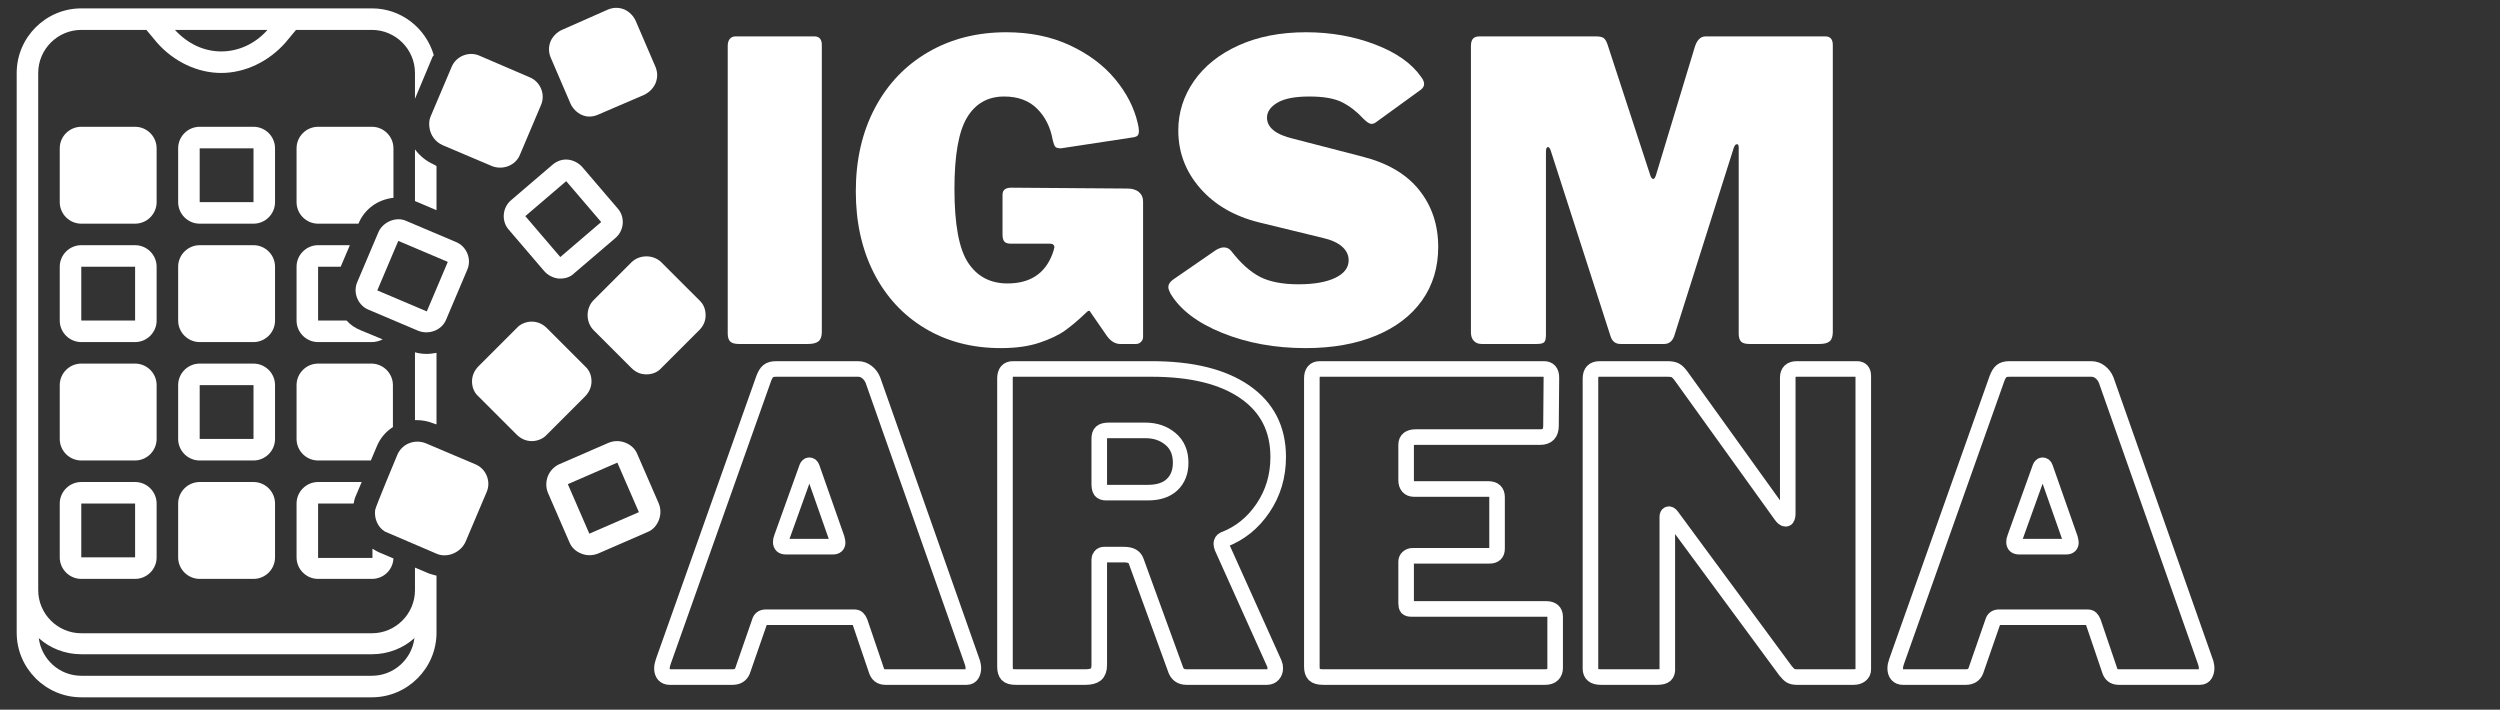 <svg xmlns="http://www.w3.org/2000/svg" xmlns:xlink="http://www.w3.org/1999/xlink" width="1536" zoomAndPan="magnify" viewBox="0 0 1152 327" height="436" preserveAspectRatio="xMidYMid meet" version="1.0"><rect x="0" y="0" width="1152" height="327" fill="#333333" stroke="none"/><defs><g/><clipPath id="0b768ea042"><path d="M 252 3.363 L 303 3.363 L 303 54 L 252 54 Z M 252 3.363 " clip-rule="nonzero"/></clipPath><clipPath id="4e80555d3d"><path d="M 270 118 L 325.441 118 L 325.441 173 L 270 173 Z M 270 118 " clip-rule="nonzero"/></clipPath><clipPath id="17d9246eaa"><path d="M 7.441 3.363 L 202 3.363 L 202 321.363 L 7.441 321.363 Z M 7.441 3.363 " clip-rule="nonzero"/></clipPath></defs><g fill="#ffffff" fill-opacity="1"><g transform="translate(1149.242, 355.05)"><g><path d="M 54.188 -114.781 C 55.156 -114.781 55.984 -114.66 56.672 -114.422 C 57.367 -114.18 57.992 -113.77 58.547 -113.188 C 59.109 -112.602 59.629 -111.828 60.109 -110.859 C 60.586 -109.898 61.094 -108.727 61.625 -107.344 L 98.312 -9.359 C 98.582 -8.609 98.77 -7.938 98.875 -7.344 C 98.977 -6.758 99.031 -6.176 99.031 -5.594 C 99.031 -3.676 98.457 -2.266 97.312 -1.359 C 96.164 -0.453 94.957 0 93.688 0 L 48.359 0 C 46.973 0 45.812 -0.172 44.875 -0.516 C 43.945 -0.867 43.16 -1.285 42.516 -1.766 C 41.879 -2.242 41.391 -2.75 41.047 -3.281 C 40.703 -3.812 40.473 -4.289 40.359 -4.719 L 39.484 -7.516 L 17.031 -7.516 L 16.469 -5.109 C 16.301 -4.316 16.113 -3.613 15.906 -3 C 15.695 -2.383 15.43 -1.848 15.109 -1.391 C 14.785 -0.941 14.344 -0.598 13.781 -0.359 C 13.227 -0.117 12.5 0 11.594 0 L 3.359 0 C 1.648 0 0.797 -0.664 0.797 -2 C 0.797 -2.477 0.891 -3.051 1.078 -3.719 C 1.266 -4.383 1.52 -5.172 1.844 -6.078 L 35.25 -107.188 C 36.051 -109.695 36.957 -111.562 37.969 -112.781 C 38.977 -114.008 40.414 -114.676 42.281 -114.781 Z M 19.5 -17.344 L 36.766 -17.344 L 27.891 -48.594 Z M 19.5 -17.344 "/></g></g></g><path fill="#ffffff" d="M 72.172 68.344 C 72.172 62.887 67.707 58.422 62.254 58.422 L 37.453 58.422 C 31.996 58.422 27.531 62.887 27.531 68.344 L 27.531 93.145 C 27.531 98.602 31.996 103.066 37.453 103.066 L 62.254 103.066 C 67.707 103.066 72.172 98.602 72.172 93.145 Z M 72.172 68.344 " fill-opacity="1" fill-rule="nonzero"/><path fill="#ffffff" d="M 126.734 68.344 C 126.734 62.887 122.273 58.422 116.816 58.422 L 92.016 58.422 C 86.559 58.422 82.094 62.887 82.094 68.344 L 82.094 93.145 C 82.094 98.602 86.559 103.066 92.016 103.066 L 116.816 103.066 C 122.273 103.066 126.734 98.602 126.734 93.145 Z M 92.016 93.145 L 92.016 68.344 L 116.816 68.344 L 116.816 93.145 Z M 92.016 93.145 " fill-opacity="1" fill-rule="nonzero"/><path fill="#ffffff" d="M 72.172 122.906 C 72.172 117.449 67.707 112.984 62.254 112.984 L 37.453 112.984 C 31.996 112.984 27.531 117.449 27.531 122.906 L 27.531 147.707 C 27.531 153.164 31.996 157.629 37.453 157.629 L 62.254 157.629 C 67.707 157.629 72.172 153.164 72.172 147.707 Z M 37.453 147.707 L 37.453 122.906 L 62.254 122.906 L 62.254 147.707 Z M 37.453 147.707 " fill-opacity="1" fill-rule="nonzero"/><path fill="#ffffff" d="M 126.734 122.906 C 126.734 117.449 122.273 112.984 116.816 112.984 L 92.016 112.984 C 86.559 112.984 82.094 117.449 82.094 122.906 L 82.094 147.707 C 82.094 153.164 86.559 157.629 92.016 157.629 L 116.816 157.629 C 122.273 157.629 126.734 153.164 126.734 147.707 Z M 126.734 122.906 " fill-opacity="1" fill-rule="nonzero"/><g clip-path="url(#0b768ea042)"><path fill="#ffffff" d="M 302.082 38.332 C 303.074 35.852 303.074 33.375 302.082 30.895 L 292.906 9.562 C 291.914 7.332 289.93 5.348 287.695 4.355 C 285.215 3.363 282.738 3.363 280.258 4.355 L 258.926 13.781 C 256.695 14.773 254.711 16.758 253.719 18.988 C 252.727 21.469 252.727 23.949 253.719 26.43 L 262.895 47.758 C 263.887 49.988 265.871 51.973 268.105 52.965 C 269.344 53.461 270.336 53.711 271.574 53.711 C 272.816 53.711 274.055 53.461 275.297 52.965 L 296.625 43.789 C 299.352 42.551 301.09 40.566 302.082 38.332 Z M 302.082 38.332 " fill-opacity="1" fill-rule="nonzero"/></g><path fill="#ffffff" d="M 283.48 109.762 C 287.695 106.289 288.191 99.84 284.473 95.871 L 268.352 77.023 C 266.617 75.039 264.137 73.801 261.656 73.551 C 258.926 73.305 256.445 74.297 254.461 76.031 L 235.613 92.152 C 231.398 95.625 230.902 102.074 234.621 106.043 L 250.742 124.891 C 252.48 126.875 254.957 128.113 257.438 128.363 C 257.688 128.363 257.934 128.363 258.184 128.363 C 260.664 128.363 262.895 127.617 264.633 125.883 Z M 258.184 118.441 L 242.062 99.594 L 260.91 83.473 L 277.031 102.32 Z M 258.184 118.441 " fill-opacity="1" fill-rule="nonzero"/><path fill="#ffffff" d="M 203.867 66.855 L 226.684 76.527 C 231.645 78.512 237.598 76.281 239.582 71.32 L 249.254 48.504 C 251.488 43.543 249.008 37.59 244.047 35.605 L 220.98 25.684 C 216.02 23.453 210.07 25.934 208.086 30.895 C 208.086 30.895 198.41 53.711 198.41 53.711 C 197.668 55.445 197.668 57.184 197.914 58.918 C 198.41 62.391 200.645 65.367 203.867 66.855 Z M 203.867 66.855 " fill-opacity="1" fill-rule="nonzero"/><path fill="#ffffff" d="M 251.984 151.18 C 250 149.195 247.52 148.203 245.039 148.203 C 242.559 148.203 239.832 149.195 238.094 151.18 L 220.484 168.789 C 218.5 170.773 217.508 173.254 217.508 175.734 C 217.508 178.461 218.5 180.941 220.484 182.676 L 238.094 200.285 C 240.078 202.27 242.559 203.262 245.039 203.262 C 247.52 203.262 250.246 202.27 251.984 200.285 L 269.59 182.676 C 271.574 180.691 272.566 178.215 272.566 175.734 C 272.566 173.004 271.574 170.523 269.59 168.789 Z M 251.984 151.18 " fill-opacity="1" fill-rule="nonzero"/><g clip-path="url(#4e80555d3d)"><path fill="#ffffff" d="M 304.809 120.922 C 301.09 117.203 294.641 117.203 290.922 120.922 L 273.559 138.281 C 269.84 142.004 269.84 148.453 273.559 152.172 L 290.922 169.531 C 292.906 171.516 295.137 172.508 297.867 172.508 C 300.594 172.508 303.074 171.516 304.809 169.531 L 322.172 152.172 C 324.156 150.188 325.148 147.957 325.148 145.227 C 325.148 142.5 324.156 140.02 322.172 138.281 Z M 304.809 120.922 " fill-opacity="1" fill-rule="nonzero"/></g><path fill="#ffffff" d="M 252.48 219.383 C 251.488 221.863 251.488 224.59 252.48 227.07 L 262.398 249.891 C 263.391 252.367 265.375 254.105 267.855 255.098 C 269.094 255.594 270.336 255.84 271.574 255.84 C 272.816 255.84 274.305 255.594 275.543 255.098 L 298.359 245.176 C 300.84 244.184 302.578 242.199 303.57 239.719 C 304.562 237.238 304.562 234.512 303.57 232.031 L 293.648 209.215 C 292.656 206.734 290.672 205 288.191 204.008 C 285.711 203.016 282.984 203.016 280.504 204.008 L 257.688 213.926 C 255.453 214.918 253.473 216.902 252.48 219.383 Z M 284.473 213.184 L 294.395 236 L 271.574 245.922 L 261.656 223.102 Z M 284.473 213.184 " fill-opacity="1" fill-rule="nonzero"/><path fill="#ffffff" d="M 72.172 177.469 C 72.172 172.012 67.707 167.547 62.254 167.547 L 37.453 167.547 C 31.996 167.547 27.531 172.012 27.531 177.469 L 27.531 202.27 C 27.531 207.727 31.996 212.191 37.453 212.191 L 62.254 212.191 C 67.707 212.191 72.172 207.727 72.172 202.27 Z M 72.172 177.469 " fill-opacity="1" fill-rule="nonzero"/><path fill="#ffffff" d="M 126.734 177.469 C 126.734 172.012 122.273 167.547 116.816 167.547 L 92.016 167.547 C 86.559 167.547 82.094 172.012 82.094 177.469 L 82.094 202.27 C 82.094 207.727 86.559 212.191 92.016 212.191 L 116.816 212.191 C 122.273 212.191 126.734 207.727 126.734 202.27 Z M 92.016 202.27 L 92.016 177.469 L 116.816 177.469 L 116.816 202.27 Z M 92.016 202.27 " fill-opacity="1" fill-rule="nonzero"/><path fill="#ffffff" d="M 62.254 222.113 L 37.453 222.113 C 31.996 222.113 27.531 226.574 27.531 232.031 L 27.531 256.832 C 27.531 262.289 31.996 266.754 37.453 266.754 L 62.254 266.754 C 67.707 266.754 72.172 262.289 72.172 256.832 L 72.172 232.031 C 72.172 226.574 67.707 222.113 62.254 222.113 Z M 37.453 256.832 L 37.453 232.031 L 62.254 232.031 L 62.254 256.832 Z M 37.453 256.832 " fill-opacity="1" fill-rule="nonzero"/><path fill="#ffffff" d="M 116.816 222.113 L 92.016 222.113 C 86.559 222.113 82.094 226.574 82.094 232.031 L 82.094 256.832 C 82.094 262.289 86.559 266.754 92.016 266.754 L 116.816 266.754 C 122.273 266.754 126.734 262.289 126.734 256.832 L 126.734 232.031 C 126.734 226.574 122.273 222.113 116.816 222.113 Z M 116.816 222.113 " fill-opacity="1" fill-rule="nonzero"/><path fill="#ffffff" d="M 136.656 256.832 C 136.656 262.289 141.121 266.754 146.578 266.754 L 171.379 266.754 C 176.836 266.754 181.051 262.539 181.301 257.328 L 174.852 254.602 C 173.609 254.105 172.617 253.359 171.625 252.863 L 171.625 257.082 L 146.578 257.082 L 146.578 232.031 L 162.945 232.031 C 163.195 230.793 163.441 229.551 163.938 228.559 L 166.668 222.113 L 146.578 222.113 C 141.121 222.113 136.656 226.574 136.656 232.031 Z M 136.656 256.832 " fill-opacity="1" fill-rule="nonzero"/><path fill="#ffffff" d="M 136.656 202.27 C 136.656 207.727 141.121 212.191 146.578 212.191 L 170.883 212.191 L 173.609 205.742 C 175.098 202.023 177.828 198.797 181.051 196.812 L 181.051 177.469 C 181.051 172.012 176.586 167.547 171.129 167.547 L 146.578 167.547 C 141.121 167.547 136.656 172.012 136.656 177.469 Z M 136.656 202.27 " fill-opacity="1" fill-rule="nonzero"/><path fill="#ffffff" d="M 174.355 107.031 L 164.684 129.852 C 162.449 134.812 164.93 140.762 169.891 142.746 C 169.891 142.746 192.707 152.418 192.707 152.418 C 197.668 154.402 203.621 152.172 205.605 147.211 L 215.277 124.395 C 217.508 119.434 215.027 113.48 210.07 111.496 C 210.07 111.496 187.25 101.824 187.25 101.824 C 182.539 99.594 176.34 102.32 174.355 107.031 Z M 196.676 143.492 L 173.859 133.82 L 183.531 111 L 206.348 120.676 Z M 196.676 143.492 " fill-opacity="1" fill-rule="nonzero"/><path fill="#ffffff" d="M 214.531 249.641 L 224.207 226.824 C 226.438 221.863 223.957 215.91 218.996 213.926 L 196.18 204.254 C 193.699 203.262 190.973 203.262 188.492 204.254 C 186.012 205.246 184.027 207.23 183.035 209.711 C 183.035 209.711 172.867 234.016 172.867 235.008 C 172.371 238.977 174.105 242.945 177.332 244.93 C 177.828 245.176 201.637 255.344 201.637 255.344 C 206.348 257.082 212.301 254.602 214.531 249.641 Z M 214.531 249.641 " fill-opacity="1" fill-rule="nonzero"/><g clip-path="url(#17d9246eaa)"><path fill="#ffffff" d="M 37.453 321.316 L 171.379 321.316 C 187.746 321.316 201.141 307.926 201.141 291.555 L 201.141 265.266 C 199.898 265.02 198.66 264.523 197.668 264.273 L 191.219 261.547 L 191.219 271.961 C 191.219 282.875 182.289 291.805 171.379 291.805 L 37.453 291.805 C 26.539 291.805 17.609 282.875 17.609 271.961 L 17.609 33.621 C 17.609 22.707 26.539 13.781 37.453 13.781 L 67.461 13.781 L 72.422 19.734 C 80.109 28.414 91.023 33.621 101.934 33.621 C 112.848 33.621 123.762 28.414 131.449 19.734 L 136.41 13.781 L 171.379 13.781 C 182.289 13.781 191.219 22.707 191.219 33.621 L 191.219 45.527 L 198.906 27.172 C 199.156 26.43 199.402 25.934 199.898 25.438 C 196.18 12.789 184.77 3.859 171.379 3.859 L 37.453 3.859 C 21.082 3.859 7.691 17.254 7.691 33.621 L 7.691 291.555 C 7.691 307.926 21.082 321.316 37.453 321.316 Z M 37.453 301.477 L 171.379 301.477 C 178.82 301.477 185.762 298.746 190.973 294.035 C 189.73 303.957 181.301 311.395 171.379 311.395 L 37.453 311.395 C 27.281 311.395 19.098 303.707 17.859 294.035 C 23.066 298.746 30.012 301.477 37.453 301.477 Z M 123.266 13.781 C 117.559 20.227 109.871 23.699 101.934 23.699 C 94 23.699 86.559 20.227 80.605 13.781 Z M 123.266 13.781 " fill-opacity="1" fill-rule="nonzero"/></g><path fill="#ffffff" d="M 136.656 147.707 C 136.656 153.164 141.121 157.629 146.578 157.629 L 171.379 157.629 C 173.113 157.629 174.852 157.133 176.34 156.387 L 166.172 152.172 C 163.691 151.18 161.457 149.691 159.723 147.707 L 146.578 147.707 L 146.578 122.906 L 156.992 122.906 L 161.211 112.984 L 146.578 112.984 C 141.121 112.984 136.656 117.449 136.656 122.906 Z M 136.656 147.707 " fill-opacity="1" fill-rule="nonzero"/><path fill="#ffffff" d="M 171.379 58.422 L 146.578 58.422 C 141.121 58.422 136.656 62.887 136.656 68.344 L 136.656 93.145 C 136.656 98.602 141.121 103.066 146.578 103.066 L 165.18 103.066 C 167.906 96.367 174.105 91.906 181.301 91.16 L 181.301 68.344 C 181.301 62.887 176.836 58.422 171.379 58.422 Z M 171.379 58.422 " fill-opacity="1" fill-rule="nonzero"/><path fill="#ffffff" d="M 191.219 68.84 L 191.219 92.648 L 201.141 96.863 L 201.141 76.527 L 199.898 75.785 C 196.43 74.297 193.453 71.816 191.219 68.84 Z M 191.219 68.84 " fill-opacity="1" fill-rule="nonzero"/><path fill="#ffffff" d="M 191.219 193.59 C 191.469 193.59 191.715 193.59 191.965 193.59 C 194.691 193.59 197.172 194.086 199.652 195.078 L 201.141 195.574 L 201.141 162.59 C 199.652 162.836 198.164 163.086 196.676 163.086 C 194.691 163.086 192.957 162.836 191.219 162.34 Z M 191.219 193.59 " fill-opacity="1" fill-rule="nonzero"/><path stroke-linecap="butt" transform="matrix(0.75, 0, 0, 0.75, 300.258, 147.733)" fill="none" stroke-linejoin="miter" d="M 10.963 219.002 C 9.594 219.002 8.469 218.544 7.599 217.627 C 6.771 216.674 6.354 215.346 6.354 213.643 C 6.354 212.44 6.625 211.07 7.161 209.533 L 68.89 35.565 C 69.719 33.361 70.656 31.846 71.693 31.018 C 72.729 30.143 74.349 29.71 76.552 29.71 L 126.818 29.71 C 128.854 29.71 130.677 30.351 132.297 31.638 C 133.916 32.882 135.146 34.523 135.974 36.559 L 197.203 210.341 C 197.536 211.71 197.703 212.731 197.703 213.393 C 197.703 214.929 197.37 216.257 196.703 217.382 C 196.041 218.46 195.021 219.002 193.651 219.002 L 143.635 219.002 C 140.729 219.002 138.859 217.549 138.031 214.638 L 128.062 185.304 C 127.568 184.138 127.088 183.351 126.63 182.934 C 126.213 182.481 125.427 182.252 124.265 182.252 L 70.135 182.252 C 68.099 182.252 66.833 183.184 66.338 185.054 L 55.87 215.2 C 54.833 217.731 52.797 219.002 49.765 219.002 Z M 111.495 138.898 C 113.364 138.898 114.297 138.049 114.297 136.346 C 114.297 136.013 114.13 135.158 113.802 133.789 L 98.479 90.19 C 98.146 89.32 97.625 88.882 96.922 88.882 C 96.255 88.882 95.755 89.32 95.427 90.19 L 79.854 133.544 C 79.521 134.205 79.354 135.059 79.354 136.096 C 79.354 137.966 80.37 138.898 82.406 138.898 Z M 382.672 210.841 C 383.005 211.507 383.172 212.44 383.172 213.643 C 383.172 215.179 382.693 216.466 381.739 217.507 C 380.823 218.502 379.62 219.002 378.125 219.002 L 328.609 219.002 C 325.036 219.002 322.729 217.216 321.693 213.643 L 297.713 147.804 C 297.213 146.434 296.364 145.419 295.156 144.752 C 293.995 144.091 292.208 143.757 289.802 143.757 L 278.094 143.757 C 277.052 143.757 276.286 144.091 275.786 144.752 C 275.286 145.419 275.041 146.018 275.041 146.559 L 275.041 211.585 C 275.041 214.33 274.354 216.257 272.984 217.382 C 271.614 218.46 269.495 219.002 266.63 219.002 L 223.713 219.002 C 221.182 219.002 219.437 218.502 218.484 217.507 C 217.568 216.466 217.114 214.846 217.114 212.648 L 217.114 35.565 C 217.114 31.658 218.734 29.71 221.969 29.71 L 307.182 29.71 C 331.844 29.71 350.969 34.419 364.547 43.846 C 378.167 53.273 384.979 66.58 384.979 83.773 C 384.979 95.523 381.864 105.992 375.635 115.169 C 369.448 124.346 361.432 130.799 351.594 134.539 C 350.552 135.08 350.036 135.929 350.036 137.091 C 350.036 137.591 350.198 138.356 350.531 139.398 Z M 304.875 105.7 C 311.354 105.7 316.338 104.059 319.823 100.778 C 323.312 97.455 325.057 92.971 325.057 87.325 C 325.057 81.054 322.958 76.174 318.765 72.684 C 314.614 69.2 309.463 67.455 303.318 67.455 L 280.896 67.455 C 278.693 67.455 277.156 67.851 276.286 68.638 C 275.453 69.388 275.041 70.695 275.041 72.559 L 275.041 100.341 C 275.041 102.21 275.328 103.58 275.911 104.455 C 276.495 105.283 277.635 105.7 279.338 105.7 Z M 405.651 35.565 C 405.651 31.658 407.271 29.71 410.51 29.71 L 548.286 29.71 C 551.318 29.71 552.833 31.492 552.833 35.065 L 552.588 64.653 C 552.588 69.263 550.385 71.565 545.984 71.565 L 469.432 71.565 C 465.531 71.565 463.578 73.164 463.578 76.361 L 463.578 98.039 C 463.578 99.742 463.995 101.07 464.823 102.023 C 465.693 102.981 466.818 103.455 468.187 103.455 L 514.094 103.455 C 517.661 103.455 519.448 105.138 519.448 108.502 L 519.448 140.143 C 519.448 143.049 517.911 144.502 514.838 144.502 L 467.625 144.502 C 466.463 144.502 465.489 144.856 464.698 145.565 C 463.953 146.226 463.578 147.059 463.578 148.054 L 463.578 173.591 C 463.578 174.96 463.786 175.898 464.198 176.393 C 464.614 176.893 465.427 177.143 466.63 177.143 L 549.536 177.143 C 553.271 177.143 555.14 178.763 555.14 182.002 L 555.14 213.393 C 555.14 215.096 554.62 216.466 553.583 217.507 C 552.588 218.502 551.073 219.002 549.036 219.002 L 412.562 219.002 C 409.989 219.002 408.182 218.502 407.146 217.507 C 406.146 216.466 405.651 214.846 405.651 212.648 Z M 740.656 29.71 C 743.187 29.71 744.453 31.143 744.453 34.007 L 744.453 214.393 C 744.453 215.763 743.896 216.882 742.771 217.752 C 741.693 218.585 740.302 219.002 738.599 219.002 L 703.656 219.002 C 702.12 219.002 700.875 218.752 699.917 218.252 C 699.005 217.71 697.948 216.695 696.745 215.2 L 626.604 120.023 C 625.901 119.153 625.297 118.799 624.802 118.966 C 624.302 119.132 624.052 119.653 624.052 120.523 L 624.052 213.393 C 624.219 215.429 623.823 216.882 622.87 217.752 C 621.953 218.585 620.297 219.002 617.885 219.002 L 583.193 219.002 C 578.958 219.002 576.838 217.299 576.838 213.893 L 576.838 35.565 C 576.838 31.658 578.708 29.71 582.443 29.71 L 624.052 29.71 C 626.255 29.71 627.896 29.997 628.974 30.58 C 630.094 31.164 631.338 32.408 632.708 34.32 L 693.937 119.528 C 694.979 121.023 695.911 121.768 696.745 121.768 C 697.614 121.768 698.052 120.669 698.052 118.466 L 698.052 35.065 C 698.052 31.492 699.917 29.71 703.656 29.71 Z M 768.682 219.002 C 767.312 219.002 766.193 218.544 765.323 217.627 C 764.489 216.674 764.073 215.346 764.073 213.643 C 764.073 212.44 764.344 211.07 764.885 209.533 L 826.609 35.565 C 827.443 33.361 828.375 31.846 829.417 31.018 C 830.453 30.143 832.073 29.71 834.271 29.71 L 884.542 29.71 C 886.573 29.71 888.401 30.351 890.021 31.638 C 891.64 32.882 892.864 34.523 893.698 36.559 L 954.922 210.341 C 955.255 211.71 955.422 212.731 955.422 213.393 C 955.422 214.929 955.088 216.257 954.427 217.382 C 953.76 218.46 952.745 219.002 951.375 219.002 L 901.354 219.002 C 898.448 219.002 896.583 217.549 895.75 214.638 L 885.786 185.304 C 885.286 184.138 884.807 183.351 884.354 182.934 C 883.937 182.481 883.146 182.252 881.984 182.252 L 827.859 182.252 C 825.823 182.252 824.557 183.184 824.057 185.054 L 813.594 215.2 C 812.557 217.731 810.521 219.002 807.489 219.002 Z M 869.219 138.898 C 871.083 138.898 872.021 138.049 872.021 136.346 C 872.021 136.013 871.854 135.158 871.521 133.789 L 856.198 90.19 C 855.864 89.32 855.349 88.882 854.64 88.882 C 853.979 88.882 853.479 89.32 853.146 90.19 L 837.573 133.544 C 837.239 134.205 837.078 135.059 837.078 136.096 C 837.078 137.966 838.094 138.898 840.13 138.898 Z M 869.219 138.898 " stroke="#ffffff" stroke-width="9.568" stroke-opacity="1" stroke-miterlimit="4"/><g fill="#ffffff" fill-opacity="1"><g transform="translate(325.399, 158.503)"><g><path d="M 49.859 -141.734 C 52.148 -141.734 53.297 -140.395 53.297 -137.719 L 53.297 -5.547 C 53.297 -3.504 52.785 -2.066 51.766 -1.234 C 50.742 -0.41 49.148 0 46.984 0 L 15.094 0 C 13.176 0 11.836 -0.379 11.078 -1.141 C 10.316 -1.91 9.938 -3.125 9.938 -4.781 L 9.938 -137.344 C 9.938 -138.738 10.254 -139.816 10.891 -140.578 C 11.523 -141.348 12.414 -141.734 13.562 -141.734 Z M 49.859 -141.734 "/></g></g></g><g fill="#ffffff" fill-opacity="1"><g transform="translate(388.621, 158.503)"><g><path d="M 72.594 1.906 C 59.344 1.906 47.656 -1.145 37.531 -7.25 C 27.406 -13.363 19.57 -21.863 14.031 -32.75 C 8.5 -43.645 5.734 -56.16 5.734 -70.297 C 5.734 -84.805 8.66 -97.602 14.516 -108.688 C 20.367 -119.77 28.551 -128.363 39.062 -134.469 C 49.57 -140.582 61.57 -143.641 75.062 -143.641 C 86.02 -143.641 95.797 -141.633 104.391 -137.625 C 112.984 -133.613 119.922 -128.426 125.203 -122.062 C 130.492 -115.695 133.969 -108.945 135.625 -101.812 C 136 -100.281 136.188 -99.07 136.188 -98.188 C 136.188 -97.039 135.93 -96.273 135.422 -95.891 C 134.922 -95.504 134.098 -95.25 132.953 -95.125 L 100.281 -90.156 C 98.883 -90.156 97.992 -90.41 97.609 -90.922 C 97.223 -91.43 96.844 -92.453 96.469 -93.984 C 95.445 -99.836 93.055 -104.641 89.297 -108.391 C 85.547 -112.148 80.484 -114.031 74.109 -114.031 C 66.598 -114.031 60.898 -110.816 57.016 -104.391 C 53.129 -97.961 51.188 -86.977 51.188 -71.438 C 51.188 -55.133 53.285 -43.801 57.484 -37.438 C 61.691 -31.07 67.742 -27.891 75.641 -27.891 C 85.953 -27.891 92.828 -32.348 96.266 -41.266 L 96.844 -42.984 L 97.234 -44.5 C 97.234 -45.645 96.531 -46.219 95.125 -46.219 L 77.172 -46.219 C 75.766 -46.219 74.773 -46.535 74.203 -47.172 C 73.629 -47.816 73.344 -48.898 73.344 -50.422 L 73.344 -68.766 C 73.344 -70.93 74.68 -72.016 77.359 -72.016 L 130.844 -71.625 C 133.133 -71.625 134.914 -71.082 136.188 -70 C 137.469 -68.926 138.109 -67.492 138.109 -65.703 L 138.109 -3.25 C 138.109 -2.352 137.785 -1.586 137.141 -0.953 C 136.504 -0.316 135.742 0 134.859 0 L 127.594 0 C 125.301 0 123.266 -1.207 121.484 -3.625 L 113.844 -14.703 C 113.719 -15.086 113.461 -15.281 113.078 -15.281 C 112.828 -15.281 112.383 -14.961 111.75 -14.328 C 108.438 -11.141 105.281 -8.461 102.281 -6.297 C 99.289 -4.141 95.312 -2.234 90.344 -0.578 C 85.383 1.078 79.469 1.906 72.594 1.906 Z M 72.594 1.906 "/></g></g></g><g fill="#ffffff" fill-opacity="1"><g transform="translate(533.975, 158.503)"><g><path d="M 94.359 -103.719 C 91.305 -107.031 88.023 -109.578 84.516 -111.359 C 81.016 -113.141 75.957 -114.031 69.344 -114.031 C 62.719 -114.031 57.812 -113.078 54.625 -111.172 C 51.445 -109.266 49.859 -106.973 49.859 -104.297 C 49.859 -99.711 53.93 -96.461 62.078 -94.547 L 93.781 -86.344 C 105.375 -83.414 114.098 -78.289 119.953 -70.969 C 125.816 -63.645 128.75 -54.891 128.75 -44.703 C 128.75 -35.273 126.266 -27.055 121.297 -20.047 C 116.328 -13.047 109.223 -7.633 99.984 -3.812 C 90.754 0 79.969 1.906 67.625 1.906 C 53.613 1.906 40.844 -0.414 29.312 -5.062 C 17.789 -9.707 9.801 -15.785 5.344 -23.297 C 4.707 -24.578 4.391 -25.535 4.391 -26.172 C 4.391 -27.441 5.094 -28.586 6.5 -29.609 L 26.172 -43.172 C 27.566 -44.055 28.836 -44.5 29.984 -44.5 C 31.391 -44.5 32.535 -43.926 33.422 -42.781 C 37.754 -37.188 42.148 -33.238 46.609 -30.938 C 51.066 -28.645 56.988 -27.5 64.375 -27.5 C 71.5 -27.5 77.129 -28.484 81.266 -30.453 C 85.41 -32.43 87.484 -35.141 87.484 -38.578 C 87.484 -41.004 86.461 -43.109 84.422 -44.891 C 82.391 -46.672 79.398 -48.008 75.453 -48.906 L 46.422 -55.969 C 34.953 -58.77 25.844 -64.02 19.094 -71.719 C 12.352 -79.426 8.984 -88.312 8.984 -98.375 C 8.984 -106.656 11.398 -114.266 16.234 -121.203 C 21.078 -128.141 27.953 -133.613 36.859 -137.625 C 45.773 -141.633 56.094 -143.641 67.812 -143.641 C 79.27 -143.641 89.898 -141.758 99.703 -138 C 109.516 -134.25 116.582 -129.254 120.906 -123.016 C 121.801 -121.867 122.25 -120.785 122.25 -119.766 C 122.25 -118.879 121.801 -118.051 120.906 -117.281 L 100.094 -102.188 C 99.457 -101.676 98.754 -101.422 97.984 -101.422 C 97.098 -101.422 95.891 -102.188 94.359 -103.719 Z M 94.359 -103.719 "/></g></g></g><g fill="#ffffff" fill-opacity="1"><g transform="translate(667.869, 158.503)"><g><path d="M 14.906 0 C 13.375 0 12.16 -0.473 11.266 -1.422 C 10.379 -2.379 9.938 -3.688 9.938 -5.344 L 9.938 -137.344 C 9.938 -138.863 10.254 -139.973 10.891 -140.672 C 11.523 -141.379 12.539 -141.734 13.938 -141.734 L 67.422 -141.734 C 69.078 -141.734 70.254 -141.508 70.953 -141.062 C 71.66 -140.613 72.27 -139.691 72.781 -138.297 L 92.641 -77.547 C 93.023 -76.535 93.473 -76.031 93.984 -76.031 C 94.359 -76.031 94.738 -76.535 95.125 -77.547 L 112.891 -136.188 C 113.91 -139.883 115.629 -141.734 118.047 -141.734 L 173.25 -141.734 C 175.539 -141.734 176.688 -140.395 176.688 -137.719 L 176.688 -5.547 C 176.688 -3.504 176.207 -2.066 175.25 -1.234 C 174.301 -0.41 172.742 0 170.578 0 L 138.297 0 C 136.391 0 135.082 -0.379 134.375 -1.141 C 133.676 -1.91 133.328 -3.125 133.328 -4.781 L 133.328 -90.547 C 133.328 -91.555 133.07 -92.062 132.562 -92.062 C 131.926 -92.062 131.414 -91.488 131.031 -90.344 L 103.531 -3.438 C 102.633 -1.145 101.109 0 98.953 0 L 78.891 0 C 76.598 0 75.07 -1.145 74.312 -3.438 L 46.797 -88.828 C 46.41 -90.098 45.969 -90.734 45.469 -90.734 C 44.82 -90.734 44.5 -90.031 44.5 -88.625 L 44.5 -4.203 C 44.5 -2.547 44.242 -1.43 43.734 -0.859 C 43.234 -0.285 42.086 0 40.297 0 Z M 14.906 0 "/></g></g></g></svg>